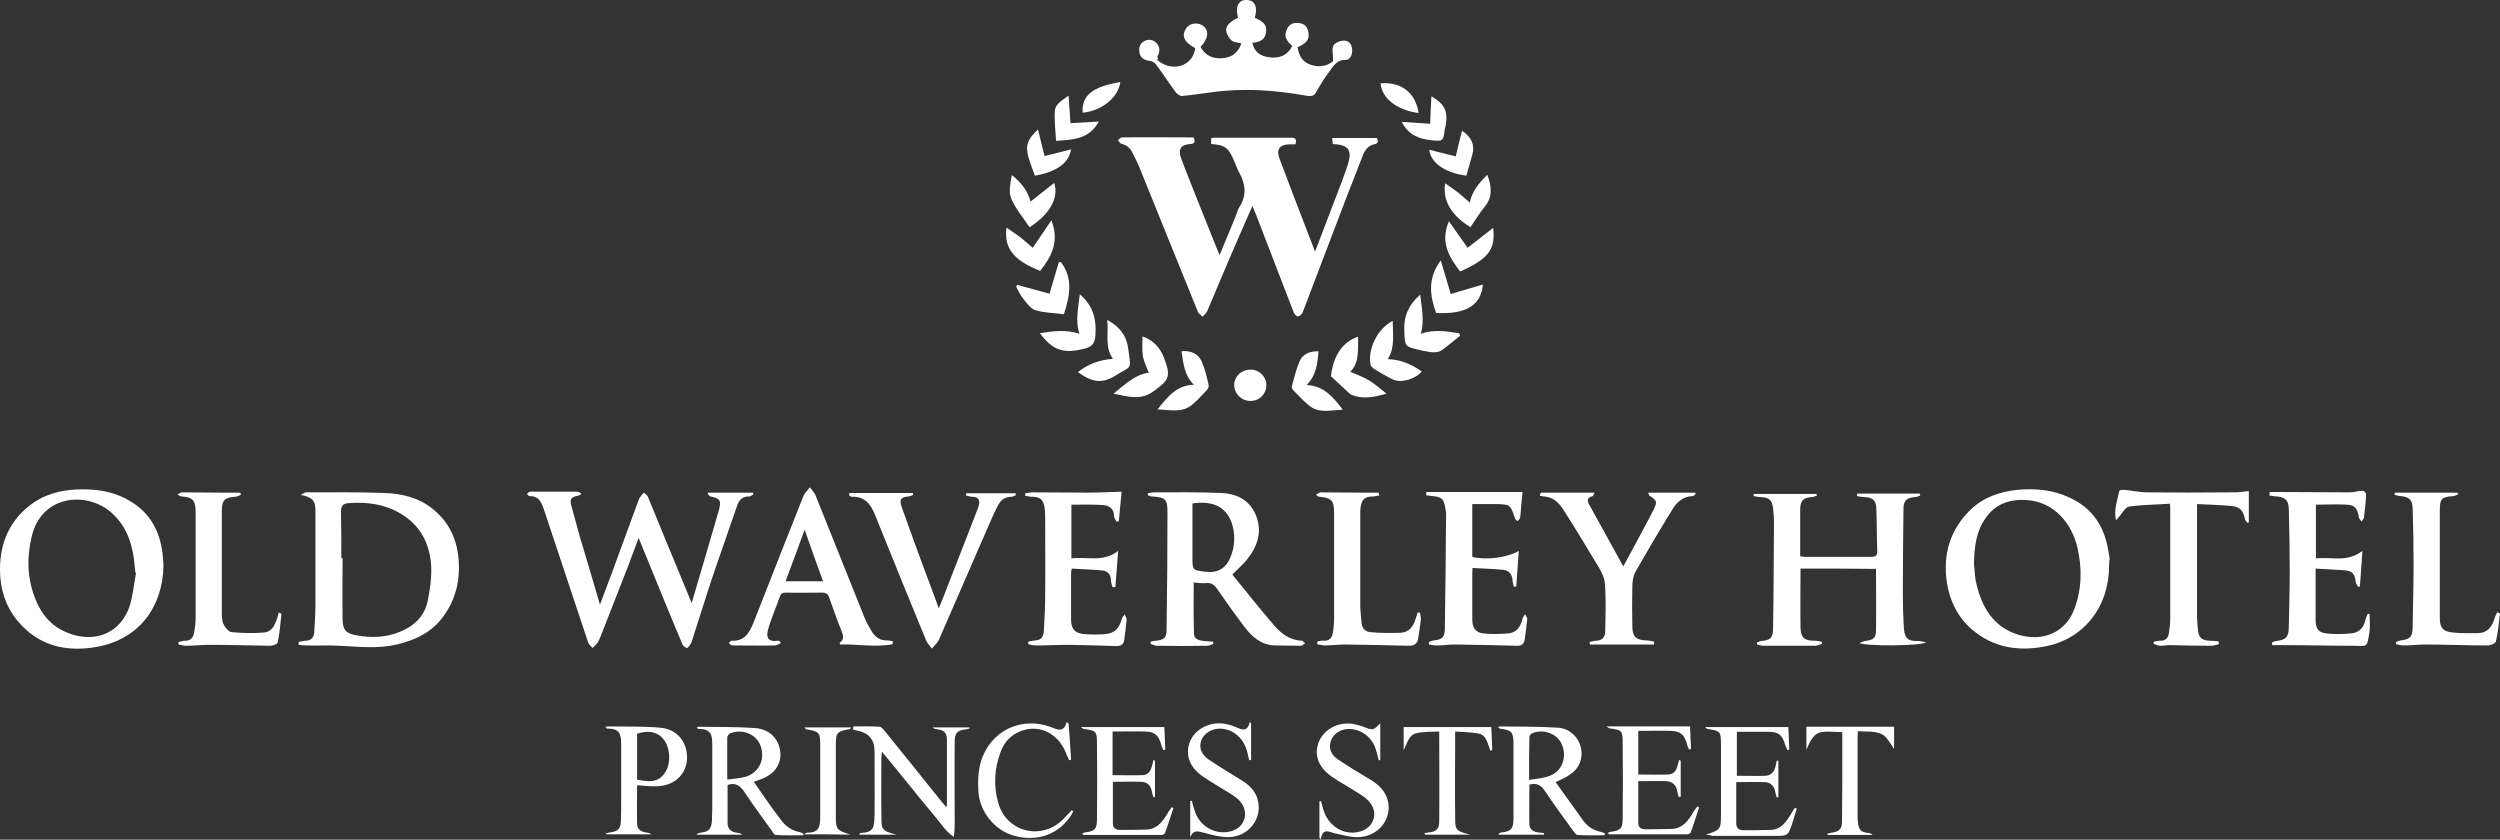 <svg width="131" height="44" viewBox="0 0 131 44" fill="none" xmlns="http://www.w3.org/2000/svg">
<rect x="0" y="0" width="131" height="44" fill="#333333" stroke="none"/>
<path d="M36.244 31.601C36.735 29.926 37.209 28.335 37.667 26.743C37.814 26.23 37.732 26.113 37.225 26.014C37.16 25.997 37.111 25.931 37.078 25.815C37.863 25.815 38.664 25.815 39.449 25.815C39.465 25.848 39.465 25.865 39.481 25.898C39.416 25.931 39.35 26.014 39.269 26.014C38.893 25.997 38.713 26.213 38.615 26.528C38.222 27.655 37.83 28.782 37.438 29.926C37.029 31.136 36.653 32.363 36.261 33.573C36.244 33.639 36.212 33.706 36.179 33.755C36.13 33.838 36.032 33.971 35.983 33.954C35.901 33.921 35.786 33.838 35.754 33.755C35.476 33.092 35.198 32.413 34.92 31.75C34.446 30.589 33.972 29.429 33.465 28.186C33.269 28.716 33.089 29.197 32.909 29.677C32.435 30.888 31.961 32.098 31.487 33.308C31.438 33.441 31.372 33.59 31.291 33.706C31.225 33.805 31.127 33.871 31.046 33.954C30.964 33.855 30.849 33.772 30.817 33.656C30.539 32.827 30.261 31.982 29.983 31.153C29.492 29.661 28.986 28.169 28.495 26.677C28.364 26.296 28.217 25.981 27.743 25.997C27.71 25.997 27.661 25.931 27.612 25.881C27.645 25.848 27.678 25.815 27.727 25.782C27.759 25.765 27.792 25.765 27.825 25.765C28.626 25.765 29.427 25.765 30.228 25.765C30.293 25.765 30.375 25.799 30.473 25.881C30.408 25.915 30.343 25.964 30.277 25.981C29.917 26.047 29.836 26.147 29.95 26.544C30.097 27.075 30.244 27.622 30.392 28.152C30.735 29.296 31.078 30.44 31.438 31.683C31.699 31.004 31.912 30.407 32.141 29.81C32.582 28.617 33.007 27.423 33.449 26.246C33.465 26.18 33.498 26.113 33.53 26.064C33.596 25.981 33.661 25.898 33.743 25.815C33.825 25.898 33.923 25.948 33.956 26.047C34.282 26.843 34.609 27.639 34.936 28.434C35.361 29.479 35.803 30.506 36.244 31.601Z" fill="white"/>
<path d="M94.347 29.794C94.347 30.838 94.33 31.849 94.347 32.877C94.363 33.424 94.543 33.573 95.082 33.573C95.213 33.573 95.344 33.606 95.459 33.623C95.459 33.656 95.475 33.706 95.475 33.739C95.344 33.772 95.23 33.838 95.099 33.838C94.2 33.838 93.3 33.838 92.401 33.838C92.287 33.838 92.172 33.789 92.074 33.772C92.074 33.739 92.074 33.706 92.058 33.673C92.14 33.639 92.222 33.59 92.303 33.59C92.761 33.54 92.892 33.424 92.908 32.993C92.941 31.12 92.941 29.247 92.957 27.373C92.957 27.125 92.941 26.876 92.908 26.627C92.859 26.196 92.696 26.064 92.254 26.047C92.14 26.047 92.009 26.014 91.894 25.997C91.894 25.964 91.894 25.915 91.894 25.881C92.99 25.881 94.085 25.881 95.18 25.881C95.197 25.915 95.197 25.931 95.213 25.964C95.115 25.997 95.033 26.047 94.935 26.047C94.478 26.08 94.33 26.246 94.33 26.71C94.33 27.523 94.33 28.335 94.33 29.147C94.445 29.164 94.51 29.18 94.592 29.18C95.736 29.18 96.897 29.18 98.041 29.18C98.287 29.18 98.385 29.114 98.368 28.849C98.336 28.103 98.352 27.357 98.319 26.627C98.303 26.213 98.123 26.064 97.698 26.047C97.567 26.047 97.437 26.014 97.306 25.997C97.306 25.948 97.306 25.915 97.322 25.865C98.418 25.865 99.496 25.865 100.592 25.865C100.608 25.898 100.608 25.931 100.625 25.964C100.526 25.997 100.445 26.047 100.347 26.047C99.905 26.08 99.742 26.23 99.742 26.677C99.725 28.169 99.709 29.644 99.709 31.136C99.709 31.7 99.725 32.28 99.758 32.844C99.791 33.407 99.922 33.606 100.51 33.59C100.641 33.59 100.755 33.623 100.919 33.656C100.723 33.855 97.682 33.871 97.437 33.689C97.551 33.656 97.633 33.606 97.715 33.59C98.156 33.54 98.303 33.441 98.303 33.026C98.319 31.965 98.303 30.904 98.303 29.81C97.028 29.794 95.704 29.794 94.347 29.794Z" fill="white"/>
<path d="M15.645 33.639C15.76 33.623 15.891 33.573 16.005 33.573C16.283 33.573 16.43 33.424 16.463 33.175C16.495 32.678 16.528 32.181 16.528 31.667C16.528 30.042 16.528 28.418 16.528 26.793C16.528 26.213 16.381 26.064 15.76 25.931C15.858 25.881 15.956 25.798 16.054 25.798C17.411 25.798 18.784 25.782 20.141 25.832C21.073 25.865 21.972 26.08 22.708 26.694C23.672 27.489 24.049 28.534 24.049 29.76C24.049 30.689 23.787 31.534 23.247 32.28C22.642 33.125 21.776 33.54 20.795 33.772C19.798 34.004 18.801 33.888 17.803 33.838C17.231 33.805 16.659 33.838 16.087 33.822C15.94 33.822 15.793 33.805 15.645 33.788C15.662 33.739 15.645 33.689 15.645 33.639ZM17.885 29.246C17.901 29.246 17.934 29.246 17.951 29.246C17.951 30.324 17.934 31.385 17.951 32.462C17.967 33.026 18.13 33.192 18.686 33.291C19.471 33.44 20.256 33.407 20.991 33.092C21.711 32.794 22.25 32.28 22.414 31.484C22.528 30.888 22.626 30.274 22.593 29.661C22.528 28.484 22.021 27.506 20.959 26.892C20.125 26.412 19.242 26.296 18.294 26.362C17.967 26.379 17.869 26.511 17.869 26.826C17.885 27.622 17.885 28.434 17.885 29.246Z" fill="white"/>
<path d="M110.515 29.644C110.515 31.816 109.175 33.523 107.082 33.888C105.709 34.137 104.417 33.921 103.322 32.976C102.57 32.33 102.161 31.468 102.014 30.506C101.802 29.047 102.178 27.755 103.257 26.71C103.943 26.047 104.793 25.765 105.725 25.666C106.673 25.583 107.589 25.666 108.455 26.08C109.649 26.627 110.286 27.605 110.483 28.898C110.499 29.014 110.532 29.147 110.548 29.263C110.532 29.379 110.515 29.512 110.515 29.644ZM103.436 29.561C103.469 29.794 103.469 30.224 103.567 30.606C103.861 31.849 104.466 32.86 105.758 33.258C107.017 33.639 108.226 33.175 108.701 31.899C109.093 30.838 109.109 29.76 108.848 28.65C108.57 27.506 107.687 26.263 106.118 26.196C105.284 26.163 104.548 26.412 104.041 27.158C103.567 27.821 103.453 28.6 103.436 29.561Z" fill="white"/>
<path d="M8.567 29.628C8.534 31.832 7.259 33.49 5.117 33.888C3.515 34.186 2.027 33.871 0.916 32.529C0.278 31.75 0 30.838 0 29.843C0 28.418 0.523 27.224 1.7 26.379C2.371 25.898 3.155 25.699 3.973 25.649C4.986 25.6 5.967 25.732 6.85 26.279C7.798 26.843 8.305 27.705 8.485 28.782C8.534 29.064 8.55 29.346 8.567 29.628ZM7.128 30.026C7.112 30.026 7.095 30.009 7.095 30.009C7.063 29.76 7.046 29.512 7.013 29.263C6.883 28.285 6.523 27.423 5.755 26.793C4.479 25.749 2.191 25.948 1.668 28.086C1.39 29.23 1.422 30.357 1.88 31.451C2.158 32.131 2.599 32.694 3.253 33.026C4.627 33.739 6.212 33.407 6.785 31.783C6.964 31.236 7.013 30.622 7.128 30.026Z" fill="white"/>
<path d="M60.293 33.623C60.391 33.606 60.473 33.573 60.571 33.573C60.963 33.54 61.127 33.424 61.127 33.043C61.16 30.97 61.176 28.915 61.176 26.843C61.176 26.13 61.062 26.064 60.358 26.014C60.277 26.014 60.211 25.964 60.146 25.948C60.146 25.915 60.146 25.881 60.146 25.848C60.26 25.832 60.375 25.798 60.473 25.798C61.65 25.798 62.811 25.782 63.988 25.832C64.756 25.865 65.443 26.163 65.786 26.942C66.162 27.804 65.917 28.6 65.361 29.296C65.149 29.578 64.854 29.81 64.576 30.108C65.312 31.02 66.031 31.915 66.783 32.794C67.159 33.225 67.617 33.556 68.222 33.573C68.271 33.573 68.32 33.656 68.385 33.706C68.32 33.755 68.255 33.838 68.173 33.838C67.715 33.838 67.274 33.822 66.816 33.822C66.08 33.805 65.59 33.358 65.181 32.81C64.691 32.164 64.233 31.517 63.775 30.854C63.628 30.639 63.465 30.523 63.187 30.556C62.974 30.573 62.745 30.539 62.549 30.523C62.549 31.435 62.533 32.33 62.566 33.208C62.566 33.507 62.843 33.556 63.089 33.59C63.252 33.606 63.399 33.606 63.563 33.623C63.563 33.656 63.579 33.706 63.579 33.739C63.481 33.772 63.367 33.838 63.269 33.838C62.386 33.855 61.486 33.855 60.604 33.838C60.506 33.838 60.407 33.772 60.293 33.739C60.293 33.689 60.293 33.656 60.293 33.623ZM62.484 26.379C62.484 27.34 62.484 28.268 62.484 29.197C62.484 29.876 62.484 29.876 63.154 29.959C63.792 30.042 64.233 29.794 64.478 29.197C64.724 28.6 64.74 27.97 64.527 27.357C64.217 26.544 63.546 26.229 62.484 26.379Z" fill="white"/>
<path d="M46.773 33.755C45.857 33.938 44.942 33.739 44.026 33.772C44.01 33.722 43.993 33.689 43.993 33.689C44.272 33.49 44.173 33.258 44.075 33.01C43.846 32.446 43.65 31.882 43.454 31.319C43.389 31.12 43.274 31.053 43.094 31.053C42.457 31.053 41.836 31.07 41.198 31.053C41.018 31.053 40.92 31.087 40.855 31.285C40.675 31.799 40.462 32.297 40.299 32.811C40.103 33.391 40.201 33.656 40.789 33.573C40.822 33.573 40.855 33.59 40.92 33.689C40.822 33.739 40.724 33.822 40.609 33.822C39.906 33.838 39.22 33.822 38.517 33.822C38.451 33.822 38.37 33.822 38.321 33.805C38.272 33.789 38.239 33.722 38.19 33.689C38.239 33.656 38.288 33.573 38.321 33.573C39.073 33.623 39.301 33.076 39.53 32.512C40.38 30.341 41.231 28.169 42.097 25.997C42.163 25.832 42.326 25.683 42.44 25.533C42.538 25.683 42.686 25.815 42.751 25.997C43.601 28.119 44.451 30.241 45.301 32.363C45.4 32.612 45.53 32.827 45.661 33.059C45.857 33.391 46.119 33.573 46.511 33.557C46.593 33.557 46.691 33.59 46.789 33.606C46.789 33.673 46.773 33.706 46.773 33.755ZM41.165 30.457C41.836 30.457 42.473 30.457 43.127 30.457C42.8 29.561 42.489 28.7 42.163 27.755C41.819 28.716 41.492 29.578 41.165 30.457Z" fill="white"/>
<path d="M121.354 26.445C121.354 27.357 121.354 28.285 121.354 29.263C122.155 29.164 122.989 29.495 123.79 28.865C123.741 29.528 123.708 30.125 123.659 30.722C123.627 30.738 123.594 30.738 123.561 30.755C123.529 30.672 123.463 30.606 123.447 30.523C123.382 30.026 123.267 29.91 122.76 29.876C122.303 29.843 121.845 29.827 121.338 29.794C121.338 30.108 121.338 30.374 121.338 30.655C121.338 31.252 121.338 31.866 121.338 32.462C121.338 32.943 121.469 33.142 121.91 33.192C122.335 33.242 122.76 33.225 123.185 33.192C123.61 33.159 123.872 32.893 123.954 32.462C123.97 32.363 124.035 32.264 124.068 32.164C124.101 32.164 124.134 32.181 124.166 32.181C124.166 32.479 124.199 32.777 124.166 33.076C124.019 34.004 124.068 33.838 123.267 33.838C122.09 33.838 120.897 33.805 119.719 33.805C119.507 33.805 119.278 33.805 119.066 33.805C119.066 33.755 119.049 33.706 119.049 33.672C119.131 33.639 119.196 33.59 119.278 33.59C119.785 33.523 119.916 33.391 119.932 32.893C119.948 31.932 119.981 30.971 119.981 30.009C119.981 28.882 119.965 27.771 119.932 26.644C119.916 26.213 119.736 26.047 119.311 26.014C119.18 26.014 119.049 25.981 118.918 25.964C118.918 25.898 118.935 25.848 118.935 25.782C119.147 25.782 119.376 25.782 119.589 25.782C120.766 25.782 121.959 25.799 123.136 25.799C123.365 25.799 123.578 25.716 123.807 25.716C123.872 25.716 123.986 25.832 123.986 25.898C123.97 26.312 123.921 26.71 123.872 27.125C123.856 27.191 123.79 27.257 123.741 27.323C123.692 27.257 123.627 27.191 123.61 27.125C123.529 26.66 123.414 26.478 123.006 26.445C122.45 26.412 121.927 26.445 121.354 26.445Z" fill="white"/>
<path d="M53.885 33.623C53.966 33.606 54.064 33.573 54.146 33.573C54.555 33.54 54.669 33.441 54.702 33.01C54.735 32.413 54.767 31.816 54.767 31.236C54.784 29.827 54.767 28.418 54.767 27.025C54.767 26.876 54.751 26.727 54.735 26.578C54.653 26.163 54.506 26.047 54.097 26.031C53.966 26.031 53.836 25.997 53.721 25.981C53.721 25.931 53.721 25.898 53.721 25.848C53.852 25.832 53.983 25.799 54.13 25.799C55.094 25.799 56.043 25.815 57.007 25.815C57.596 25.815 58.168 25.782 58.773 25.765C58.724 26.263 58.675 26.777 58.626 27.307C58.593 27.324 58.544 27.34 58.511 27.34C58.462 27.241 58.38 27.141 58.38 27.058C58.38 26.644 58.102 26.478 57.776 26.462C57.236 26.428 56.697 26.445 56.141 26.445C56.141 27.357 56.141 28.285 56.141 29.263C56.942 29.147 57.792 29.495 58.593 28.865C58.544 29.545 58.495 30.142 58.446 30.755C58.397 30.755 58.348 30.772 58.299 30.772C58.266 30.656 58.217 30.54 58.217 30.424C58.217 30.108 58.037 29.91 57.759 29.893C57.236 29.843 56.713 29.827 56.157 29.794C56.141 29.91 56.124 29.992 56.124 30.075C56.124 30.871 56.124 31.65 56.124 32.446C56.124 32.943 56.304 33.175 56.795 33.225C57.171 33.258 57.563 33.258 57.939 33.225C58.413 33.175 58.642 32.927 58.773 32.462C58.789 32.363 58.871 32.28 58.936 32.197C58.969 32.297 59.051 32.396 59.034 32.479C59.002 32.844 58.953 33.208 58.904 33.557C58.871 33.789 58.707 33.855 58.478 33.855C57.645 33.822 56.811 33.805 55.977 33.789C55.421 33.789 54.849 33.822 54.293 33.822C54.163 33.822 54.015 33.789 53.885 33.755C53.868 33.706 53.885 33.673 53.885 33.623Z" fill="white"/>
<path d="M79.323 30.738C79.306 30.622 79.257 30.523 79.257 30.407C79.241 30.109 79.077 29.893 78.783 29.86C78.26 29.81 77.737 29.794 77.165 29.761C77.148 29.893 77.148 30.009 77.148 30.125C77.148 30.904 77.148 31.683 77.148 32.462C77.148 32.894 77.328 33.159 77.737 33.192C78.162 33.242 78.587 33.225 79.012 33.192C79.47 33.159 79.682 32.844 79.78 32.413C79.797 32.33 79.878 32.264 79.911 32.181C79.96 32.28 80.042 32.363 80.025 32.462C79.993 32.811 79.944 33.159 79.895 33.507C79.862 33.739 79.731 33.855 79.486 33.838C78.407 33.805 77.328 33.789 76.249 33.772C75.922 33.772 75.595 33.822 75.268 33.822C75.137 33.822 75.007 33.789 74.876 33.772C74.876 33.722 74.876 33.689 74.876 33.639C74.957 33.606 75.039 33.573 75.121 33.557C75.546 33.523 75.693 33.407 75.71 32.976C75.742 30.954 75.759 28.932 75.775 26.909C75.775 26.793 75.742 26.677 75.726 26.578C75.66 26.147 75.513 26.031 75.088 25.997C74.957 25.997 74.843 25.964 74.729 25.948C74.729 25.898 74.745 25.832 74.745 25.782C76.412 25.782 78.064 25.782 79.78 25.782C79.764 25.898 79.748 26.08 79.731 26.263C79.699 26.561 79.699 26.86 79.65 27.141C79.65 27.191 79.568 27.241 79.519 27.307C79.47 27.257 79.404 27.224 79.388 27.174C79.143 26.428 79.143 26.428 78.342 26.412C77.949 26.412 77.557 26.412 77.148 26.412C77.148 27.34 77.148 28.252 77.148 29.18C77.835 29.363 78.979 29.23 79.584 28.865C79.535 29.512 79.502 30.125 79.453 30.722C79.437 30.738 79.372 30.738 79.323 30.738Z" fill="white"/>
<path d="M44.517 25.832C45.629 25.832 46.724 25.832 47.836 25.832C47.836 25.865 47.852 25.898 47.852 25.931C47.77 25.964 47.705 25.997 47.623 26.014C47.198 26.047 47.116 26.163 47.247 26.561C47.623 27.639 48.032 28.733 48.424 29.81C48.669 30.473 48.931 31.136 49.192 31.882C49.372 31.435 49.536 31.037 49.683 30.639C50.19 29.363 50.68 28.07 51.187 26.777C51.22 26.677 51.269 26.594 51.285 26.495C51.367 26.18 51.269 26.047 50.942 26.031C50.827 26.031 50.729 25.981 50.615 25.964C50.615 25.931 50.631 25.881 50.631 25.848C51.498 25.848 52.348 25.848 53.214 25.848C53.214 25.881 53.23 25.915 53.23 25.948C53.149 25.981 53.067 26.031 53.002 26.031C52.691 26.031 52.462 26.18 52.315 26.445C52.135 26.777 51.972 27.141 51.825 27.489C50.942 29.512 50.075 31.518 49.192 33.54C49.111 33.706 48.947 33.838 48.833 33.987C48.718 33.838 48.588 33.706 48.522 33.54C47.623 31.368 46.74 29.18 45.857 26.992C45.629 26.412 45.301 25.997 44.631 26.031C44.582 26.031 44.533 25.981 44.484 25.948C44.5 25.898 44.5 25.865 44.517 25.832Z" fill="white"/>
<path d="M80.761 25.815C81.677 25.815 82.592 25.815 83.557 25.815C83.508 25.898 83.491 25.981 83.459 25.997C83.132 26.064 83.164 26.263 83.295 26.478C83.867 27.523 84.456 28.584 85.061 29.678C85.6 28.666 86.14 27.705 86.647 26.71C86.859 26.279 86.826 26.23 86.418 25.964C86.401 25.948 86.401 25.898 86.369 25.815C87.203 25.815 88.004 25.815 88.821 25.815C88.837 25.832 88.837 25.865 88.854 25.881C88.805 25.915 88.756 25.997 88.707 25.997C88.216 25.997 87.873 26.296 87.644 26.677C86.974 27.755 86.336 28.849 85.698 29.959C85.584 30.175 85.535 30.457 85.535 30.705C85.519 31.418 85.519 32.131 85.535 32.827C85.535 33.358 85.731 33.54 86.254 33.557C86.401 33.557 86.532 33.59 86.679 33.623C86.679 33.673 86.663 33.722 86.663 33.772C85.551 33.772 84.423 33.772 83.311 33.772C83.311 33.722 83.295 33.689 83.295 33.639C83.41 33.623 83.524 33.573 83.638 33.573C83.933 33.573 84.096 33.391 84.113 33.142C84.129 32.28 84.162 31.435 84.096 30.573C84.064 30.208 83.851 29.843 83.655 29.528C83.083 28.567 82.494 27.605 81.889 26.661C81.66 26.312 81.366 26.047 80.908 26.014C80.827 26.014 80.761 25.981 80.679 25.981C80.679 25.931 80.712 25.865 80.761 25.815Z" fill="white"/>
<path d="M117.839 25.732C117.839 26.312 117.839 26.843 117.839 27.373C117.807 27.373 117.774 27.39 117.758 27.39C117.725 27.34 117.66 27.274 117.643 27.224C117.545 26.743 117.382 26.561 116.908 26.511C116.335 26.462 115.763 26.445 115.126 26.412C115.126 26.578 115.126 26.694 115.126 26.81C115.126 28.65 115.126 30.49 115.126 32.33C115.126 32.595 115.158 32.877 115.191 33.142C115.24 33.457 115.469 33.556 115.747 33.573C115.91 33.573 116.09 33.59 116.254 33.606C116.254 33.656 116.27 33.706 116.27 33.755C116.139 33.789 116.008 33.838 115.861 33.838C115.142 33.838 114.423 33.822 113.703 33.805C113.54 33.805 113.36 33.838 113.197 33.838C113.082 33.838 112.968 33.772 112.853 33.739C112.853 33.706 112.853 33.656 112.853 33.623C112.968 33.606 113.066 33.573 113.18 33.573C113.474 33.59 113.622 33.424 113.654 33.159C113.687 32.927 113.72 32.678 113.72 32.446C113.72 30.506 113.72 28.583 113.72 26.644C113.72 26.594 113.72 26.528 113.703 26.395C112.984 26.445 112.265 26.445 111.562 26.544C111.382 26.578 111.218 26.859 111.071 27.042C111.006 27.108 110.957 27.191 110.875 27.257C110.761 26.71 110.94 26.23 111.055 25.716C111.055 25.683 111.202 25.666 111.284 25.666C111.692 25.699 112.101 25.799 112.51 25.799C113.965 25.815 115.42 25.815 116.875 25.799C117.218 25.815 117.545 25.765 117.839 25.732Z" fill="white"/>
<path d="M14.697 32.114C14.714 32.147 14.746 32.181 14.746 32.197C14.697 32.694 14.648 33.192 14.55 33.672C14.534 33.755 14.289 33.838 14.158 33.838C13.111 33.822 12.065 33.789 11.019 33.789C10.594 33.789 10.169 33.838 9.744 33.838C9.613 33.838 9.482 33.789 9.351 33.772C9.351 33.722 9.351 33.689 9.351 33.639C9.466 33.623 9.564 33.573 9.678 33.573C9.973 33.59 10.12 33.424 10.169 33.159C10.218 32.893 10.251 32.645 10.251 32.38C10.251 30.523 10.251 28.683 10.251 26.826C10.251 26.213 10.087 26.047 9.515 26.014C9.433 26.014 9.368 25.948 9.302 25.915C9.384 25.865 9.449 25.799 9.531 25.799C10.234 25.799 10.921 25.815 11.624 25.815C11.951 25.815 12.278 25.815 12.588 25.815C12.605 25.848 12.605 25.881 12.621 25.931C12.539 25.964 12.441 26.014 12.36 26.03C11.771 26.064 11.624 26.196 11.624 26.793C11.624 28.55 11.624 30.307 11.624 32.065C11.624 32.28 11.624 32.512 11.706 32.694C11.787 32.877 11.983 33.109 12.147 33.126C12.703 33.175 13.291 33.192 13.847 33.142C14.239 33.109 14.403 32.761 14.518 32.413C14.55 32.313 14.583 32.214 14.599 32.114C14.616 32.114 14.648 32.114 14.697 32.114Z" fill="white"/>
<path d="M72.276 25.964C72.162 25.981 72.048 26.014 71.933 26.014C71.508 26.03 71.377 26.147 71.296 26.561C71.279 26.677 71.279 26.793 71.279 26.909C71.279 28.517 71.279 30.142 71.279 31.75C71.279 32.048 71.328 32.346 71.345 32.628C71.361 32.927 71.557 33.109 71.819 33.126C72.326 33.175 72.849 33.175 73.372 33.159C73.846 33.142 74.075 32.81 74.189 32.396C74.222 32.297 74.255 32.197 74.287 32.098C74.32 32.098 74.369 32.098 74.402 32.098C74.418 32.214 74.467 32.346 74.451 32.462C74.418 32.777 74.369 33.092 74.32 33.407C74.287 33.706 74.14 33.838 73.83 33.838C72.702 33.805 71.573 33.789 70.445 33.772C70.102 33.772 69.775 33.822 69.432 33.822C69.301 33.822 69.154 33.772 69.023 33.755C69.023 33.706 69.023 33.656 69.04 33.606C69.154 33.59 69.268 33.556 69.367 33.573C69.661 33.59 69.808 33.407 69.841 33.159C69.89 32.893 69.906 32.612 69.906 32.346C69.906 30.523 69.906 28.716 69.906 26.892C69.906 26.23 69.791 26.097 69.138 26.03C69.072 26.03 69.007 25.964 68.958 25.931C69.04 25.881 69.105 25.815 69.187 25.799C69.906 25.799 70.625 25.815 71.345 25.815C71.639 25.815 71.933 25.815 72.228 25.815C72.26 25.865 72.26 25.915 72.276 25.964Z" fill="white"/>
<path d="M131 32.148C130.935 32.628 130.902 33.126 130.788 33.606C130.771 33.706 130.51 33.822 130.363 33.822C129.267 33.822 128.155 33.772 127.06 33.772C126.684 33.772 126.324 33.822 125.948 33.822C125.818 33.822 125.687 33.772 125.556 33.756C125.556 33.722 125.556 33.689 125.556 33.639C125.638 33.606 125.703 33.573 125.785 33.557C126.292 33.507 126.423 33.358 126.423 32.86C126.439 31.75 126.472 30.639 126.472 29.545C126.472 28.567 126.455 27.605 126.423 26.628C126.406 26.197 126.243 26.031 125.801 25.997C125.687 25.997 125.589 25.948 125.474 25.931C125.474 25.898 125.491 25.848 125.491 25.815C126.586 25.815 127.681 25.815 128.777 25.815C128.793 25.848 128.793 25.881 128.809 25.898C128.728 25.931 128.646 25.981 128.564 25.997C127.943 26.031 127.845 26.13 127.845 26.76C127.845 28.633 127.845 30.506 127.845 32.38C127.845 32.894 128.008 33.093 128.515 33.142C128.94 33.192 129.382 33.175 129.823 33.175C130.363 33.175 130.608 32.811 130.739 32.33C130.771 32.247 130.82 32.164 130.853 32.081C130.902 32.114 130.951 32.131 131 32.148Z" fill="white"/>
<path d="M81.513 40.983C82.004 41.663 82.478 42.326 82.952 42.989C83.181 43.304 83.475 43.503 83.867 43.586C83.949 43.602 84.014 43.635 84.096 43.668C84.096 43.702 84.08 43.735 84.08 43.768C83.606 43.768 83.132 43.785 82.657 43.751C82.592 43.751 82.51 43.635 82.445 43.552C81.938 42.856 81.431 42.16 80.941 41.431C80.728 41.116 80.499 41.016 80.14 41.116C80.14 41.795 80.124 42.492 80.14 43.188C80.14 43.453 80.336 43.586 80.598 43.619C80.696 43.635 80.81 43.635 80.908 43.652C80.908 43.685 80.908 43.702 80.908 43.735C80.124 43.735 79.322 43.735 78.538 43.735C78.538 43.718 78.521 43.702 78.521 43.685C78.57 43.668 78.62 43.635 78.668 43.619C79.175 43.569 79.306 43.436 79.306 42.889C79.306 41.58 79.306 40.287 79.306 38.977C79.306 38.347 79.208 38.264 78.603 38.181C78.57 38.181 78.554 38.148 78.505 38.132C78.538 38.099 78.554 38.065 78.57 38.065C79.6 38.082 80.614 38.065 81.644 38.132C82.249 38.165 82.723 38.646 82.837 39.176C82.968 39.723 82.756 40.27 82.281 40.569C82.069 40.751 81.807 40.834 81.513 40.983ZM80.124 40.867C80.516 40.801 80.859 40.784 81.17 40.668C81.84 40.436 82.118 39.706 81.856 39.044C81.628 38.447 80.876 38.165 80.271 38.43C80.205 38.463 80.14 38.563 80.14 38.629C80.124 39.342 80.124 40.055 80.124 40.867Z" fill="white"/>
<path d="M38.125 41.132C38.125 41.795 38.125 42.458 38.125 43.121C38.125 43.436 38.304 43.602 38.615 43.635C38.713 43.652 38.811 43.652 38.893 43.735C38.108 43.735 37.307 43.735 36.523 43.735C36.523 43.718 36.506 43.702 36.506 43.702C36.572 43.685 36.621 43.652 36.686 43.635C37.144 43.586 37.275 43.453 37.307 42.989C37.324 42.624 37.324 42.259 37.324 41.895C37.324 40.95 37.324 40.021 37.324 39.077C37.324 38.546 37.291 38.181 36.588 38.198C36.572 38.198 36.539 38.165 36.506 38.132C36.555 38.115 36.572 38.082 36.604 38.082C37.585 38.099 38.566 38.082 39.547 38.148C40.315 38.198 40.822 38.712 40.888 39.408C40.953 40.055 40.561 40.602 39.825 40.85C39.727 40.883 39.629 40.917 39.498 40.966C39.743 41.314 39.972 41.646 40.201 41.977C40.43 42.309 40.659 42.624 40.904 42.939C41.149 43.287 41.476 43.519 41.901 43.602C41.967 43.619 42.032 43.652 42.097 43.685C42.097 43.718 42.097 43.751 42.097 43.768C41.607 43.768 41.133 43.784 40.642 43.751C40.577 43.751 40.495 43.619 40.446 43.536C39.956 42.84 39.432 42.16 38.975 41.447C38.746 41.149 38.517 40.999 38.125 41.132ZM38.108 40.85C38.468 40.8 38.779 40.784 39.073 40.701C39.776 40.486 40.103 39.789 39.858 39.093C39.645 38.48 38.909 38.165 38.255 38.43C38.19 38.463 38.108 38.563 38.108 38.645C38.108 39.342 38.108 40.055 38.108 40.85Z" fill="white"/>
<path d="M44.713 38.065C45.171 38.065 45.629 38.049 46.086 38.082C46.184 38.082 46.299 38.231 46.381 38.331C47.378 39.557 48.359 40.784 49.356 42.027C49.421 42.11 49.503 42.193 49.569 42.276C49.601 42.259 49.618 42.243 49.618 42.226C49.618 41.066 49.618 39.922 49.618 38.762C49.618 38.397 49.454 38.248 49.111 38.215C49.029 38.198 48.947 38.198 48.865 38.115C49.503 38.115 50.157 38.115 50.795 38.115C50.795 38.132 50.811 38.148 50.811 38.165C50.746 38.181 50.697 38.215 50.631 38.215C50.173 38.264 50.026 38.397 50.026 38.861C50.01 40.237 50.026 41.613 50.026 42.972C50.026 43.254 50.026 43.536 49.977 43.851C49.569 43.586 49.323 43.171 49.013 42.806C48.702 42.442 48.391 42.044 48.081 41.679C47.786 41.315 47.476 40.933 47.182 40.569C46.871 40.187 46.56 39.806 46.217 39.392C46.201 39.524 46.184 39.607 46.184 39.69C46.184 40.651 46.168 41.613 46.184 42.574C46.201 43.403 46.086 43.519 46.969 43.735C46.331 43.735 45.678 43.735 45.024 43.735C45.056 43.685 45.056 43.652 45.073 43.652C45.808 43.619 45.808 43.353 45.825 42.707C45.841 41.58 45.825 40.469 45.825 39.342C45.825 38.778 45.531 38.413 44.975 38.297C44.877 38.281 44.795 38.248 44.697 38.231C44.697 38.165 44.713 38.115 44.713 38.065Z" fill="white"/>
<path d="M33.384 41.149C33.384 41.828 33.367 42.492 33.384 43.171C33.384 43.436 33.563 43.569 33.825 43.619C33.923 43.635 34.038 43.635 34.136 43.718C33.351 43.718 32.566 43.718 31.765 43.718C31.765 43.702 31.749 43.685 31.749 43.668C31.814 43.652 31.896 43.635 31.961 43.619C32.354 43.569 32.517 43.453 32.533 43.038C32.55 42.657 32.55 42.259 32.55 41.878C32.55 40.933 32.55 39.988 32.55 39.027C32.55 38.496 32.501 38.165 31.814 38.181C31.798 38.181 31.765 38.148 31.732 38.115C31.765 38.082 31.798 38.065 31.814 38.065C32.746 38.082 33.678 38.049 34.61 38.132C35.509 38.215 36.048 38.927 35.999 39.789C35.95 40.602 35.313 41.182 34.413 41.199C34.087 41.215 33.743 41.165 33.384 41.149ZM33.384 38.447C33.384 39.242 33.384 40.055 33.384 40.85C34.201 41.033 34.593 40.917 34.888 40.419C35.166 39.939 35.117 39.176 34.773 38.745C34.463 38.347 33.972 38.248 33.384 38.447Z" fill="white"/>
<path d="M89.393 43.735C90.178 43.47 90.178 43.47 90.178 42.608C90.178 41.414 90.178 40.204 90.178 39.01C90.178 38.314 90.145 38.298 89.475 38.198C89.442 38.198 89.426 38.165 89.344 38.099C90.832 38.099 92.254 38.099 93.709 38.099C93.726 38.48 93.742 38.878 93.758 39.276C93.726 39.292 93.693 39.292 93.66 39.309C93.628 39.226 93.579 39.143 93.546 39.044C93.399 38.513 93.203 38.347 92.663 38.347C92.124 38.347 91.584 38.347 91.012 38.347C91.012 39.126 91.012 39.872 91.012 40.651C91.519 40.651 92.025 40.668 92.516 40.651C92.81 40.635 92.974 40.436 93.039 40.154C93.055 40.055 93.088 39.955 93.104 39.856C93.137 39.856 93.153 39.856 93.186 39.872C93.186 40.502 93.186 41.132 93.186 41.779C93.153 41.779 93.121 41.795 93.104 41.795C93.072 41.696 93.039 41.596 93.023 41.497C92.974 41.182 92.777 41 92.483 40.983C91.993 40.966 91.502 40.983 90.979 40.983C90.979 41.729 90.979 42.442 90.979 43.155C90.979 43.37 91.11 43.503 91.322 43.503C91.813 43.503 92.32 43.503 92.81 43.486C93.251 43.47 93.513 43.171 93.742 42.823C93.84 42.657 93.954 42.492 94.053 42.326C94.085 42.342 94.118 42.359 94.151 42.376C94.069 42.624 94.004 42.873 93.922 43.121C93.693 43.801 93.693 43.801 92.99 43.801C91.895 43.801 90.799 43.801 89.704 43.801C89.606 43.751 89.508 43.751 89.393 43.735Z" fill="white"/>
<path d="M88.069 39.856C88.069 40.486 88.069 41.116 88.069 41.745C88.036 41.745 88.004 41.762 87.971 41.762C87.938 41.663 87.905 41.563 87.889 41.464C87.84 41.132 87.627 40.95 87.317 40.933C86.843 40.917 86.352 40.933 85.846 40.933C85.846 41.679 85.846 42.409 85.846 43.138C85.846 43.353 85.993 43.453 86.205 43.453C86.663 43.453 87.137 43.453 87.595 43.436C88.134 43.42 88.429 43.055 88.69 42.624C88.755 42.492 88.854 42.375 88.935 42.259C88.968 42.276 89.001 42.293 89.034 42.309C88.886 42.74 88.755 43.188 88.592 43.619C88.576 43.668 88.478 43.718 88.412 43.718C87.055 43.718 85.682 43.718 84.325 43.718C84.309 43.718 84.292 43.685 84.243 43.652C84.309 43.619 84.358 43.586 84.407 43.586C84.914 43.519 85.028 43.42 85.028 42.889C85.044 41.563 85.044 40.237 85.028 38.911C85.028 38.281 84.979 38.248 84.341 38.165C84.309 38.165 84.292 38.132 84.178 38.065C85.682 38.065 87.088 38.065 88.559 38.065C88.576 38.447 88.592 38.844 88.608 39.242C88.576 39.259 88.543 39.259 88.51 39.276C88.461 39.176 88.412 39.077 88.396 38.977C88.249 38.48 88.053 38.314 87.546 38.297C86.99 38.281 86.418 38.297 85.846 38.297C85.846 39.077 85.846 39.823 85.846 40.585C86.369 40.585 86.908 40.602 87.431 40.585C87.709 40.569 87.84 40.37 87.905 40.121C87.938 40.022 87.954 39.922 87.987 39.806C88.004 39.856 88.036 39.856 88.069 39.856Z" fill="white"/>
<path d="M61.486 42.342C61.339 42.773 61.209 43.221 61.045 43.652C61.029 43.702 60.931 43.751 60.865 43.751C59.508 43.751 58.135 43.751 56.778 43.751C56.762 43.751 56.745 43.718 56.696 43.685C56.762 43.652 56.811 43.619 56.86 43.619C57.367 43.553 57.481 43.453 57.481 42.922C57.497 41.596 57.497 40.27 57.481 38.944C57.481 38.314 57.432 38.281 56.794 38.198C56.762 38.198 56.745 38.165 56.631 38.099C58.135 38.099 59.541 38.099 61.012 38.099C61.029 38.48 61.045 38.878 61.061 39.276C61.029 39.292 60.996 39.292 60.963 39.309C60.914 39.209 60.865 39.11 60.849 39.01C60.702 38.513 60.505 38.347 59.999 38.331C59.443 38.314 58.871 38.331 58.298 38.331C58.298 39.11 58.298 39.856 58.298 40.618C58.822 40.618 59.361 40.635 59.884 40.618C60.162 40.602 60.293 40.403 60.358 40.154C60.391 40.055 60.407 39.955 60.44 39.839C60.473 39.839 60.489 39.839 60.522 39.856C60.522 40.486 60.522 41.116 60.522 41.762C60.489 41.762 60.473 41.779 60.44 41.779C60.407 41.679 60.375 41.58 60.358 41.48C60.309 41.149 60.097 40.966 59.786 40.966C59.312 40.95 58.822 40.966 58.315 40.966C58.315 41.712 58.315 42.442 58.315 43.171C58.315 43.387 58.478 43.486 58.675 43.486C59.132 43.486 59.606 43.486 60.064 43.47C60.604 43.453 60.898 43.088 61.16 42.657C61.225 42.525 61.323 42.409 61.405 42.293C61.421 42.309 61.454 42.326 61.486 42.342Z" fill="white"/>
<path d="M72.244 39.839C72.195 39.64 72.146 39.425 72.08 39.226C71.868 38.596 71.296 38.198 70.674 38.198C70.249 38.198 69.873 38.447 69.742 38.811C69.612 39.16 69.71 39.524 70.102 39.789C70.658 40.171 71.23 40.502 71.802 40.85C72.211 41.099 72.554 41.397 72.701 41.878C72.996 42.856 72.26 43.834 71.181 43.867C70.772 43.884 70.364 43.751 69.955 43.668C69.644 43.602 69.317 43.337 69.203 44C69.187 43.967 69.154 43.917 69.138 43.884C69.138 43.254 69.138 42.624 69.138 41.994C69.17 41.994 69.187 41.978 69.219 41.978C69.252 42.11 69.301 42.259 69.334 42.392C69.579 43.287 70.429 43.818 71.279 43.569C72.015 43.353 72.26 42.558 71.721 41.978C71.573 41.812 71.377 41.679 71.181 41.563C70.723 41.265 70.249 41.016 69.791 40.701C69.072 40.204 68.827 39.524 69.121 38.844C69.415 38.165 70.2 37.784 70.985 37.949C71.132 37.983 71.296 38.032 71.443 38.082C71.95 38.281 71.95 38.281 72.326 37.9C72.326 38.563 72.326 39.193 72.326 39.823C72.309 39.839 72.276 39.839 72.244 39.839Z" fill="white"/>
<path d="M62.369 43.867C62.369 43.237 62.369 42.608 62.369 41.978C62.402 41.978 62.418 41.961 62.451 41.961C62.5 42.143 62.549 42.342 62.614 42.525C62.876 43.32 63.726 43.785 64.527 43.552C65.247 43.337 65.475 42.558 64.969 41.978C64.822 41.812 64.625 41.679 64.429 41.563C63.955 41.265 63.481 40.999 63.023 40.685C62.32 40.204 62.091 39.524 62.353 38.861C62.631 38.181 63.432 37.784 64.217 37.933C64.396 37.966 64.593 38.032 64.756 38.099C65.067 38.231 65.361 38.397 65.492 37.817C65.508 37.85 65.541 37.883 65.557 37.916C65.557 38.546 65.557 39.176 65.557 39.823C65.525 39.823 65.492 39.839 65.459 39.839C65.426 39.706 65.394 39.574 65.361 39.425C65.181 38.679 64.609 38.181 63.906 38.181C63.465 38.181 63.072 38.447 62.941 38.811C62.827 39.16 62.925 39.508 63.317 39.789C63.906 40.187 64.527 40.552 65.132 40.933C65.492 41.165 65.786 41.464 65.9 41.895C66.178 42.873 65.443 43.851 64.364 43.867C63.939 43.867 63.497 43.751 63.089 43.635C62.794 43.569 62.533 43.453 62.369 43.867Z" fill="white"/>
<path d="M56.239 42.508C56.19 42.591 56.157 42.69 56.092 42.773C55.438 43.735 54.342 44.116 53.165 43.801C52.168 43.536 51.35 42.591 51.269 41.497C51.236 40.966 51.252 40.403 51.4 39.906C51.89 38.281 53.541 37.502 55.111 38.115C55.438 38.248 55.748 38.38 55.895 37.833C55.928 37.867 55.961 37.9 55.993 37.916C56.042 38.546 56.092 39.176 56.124 39.806C56.092 39.823 56.059 39.823 56.026 39.839C55.961 39.707 55.895 39.557 55.846 39.425C55.389 38.331 54.293 37.883 53.296 38.397C52.871 38.612 52.593 38.961 52.429 39.408C52.102 40.287 52.053 41.199 52.315 42.094C52.756 43.602 54.555 44.05 55.683 42.956C55.846 42.79 55.993 42.624 56.157 42.458C56.173 42.475 56.206 42.492 56.239 42.508Z" fill="white"/>
<path d="M96.537 38.364C95.409 38.347 95.115 38.132 94.657 39.292C94.657 38.894 94.657 38.496 94.657 38.082C96.194 38.082 97.715 38.082 99.251 38.082C99.251 38.496 99.251 38.894 99.251 39.242C99.055 38.977 98.875 38.596 98.597 38.463C98.238 38.297 97.796 38.347 97.355 38.314C97.338 38.48 97.338 38.579 97.338 38.679C97.338 40.021 97.338 41.348 97.338 42.69C97.338 42.823 97.338 42.939 97.355 43.072C97.404 43.503 97.502 43.602 97.927 43.652C97.992 43.652 98.058 43.685 98.123 43.751C97.338 43.751 96.554 43.751 95.769 43.751C95.769 43.735 95.753 43.718 95.753 43.685C95.818 43.668 95.9 43.652 95.965 43.635C96.358 43.586 96.521 43.453 96.521 43.055C96.537 41.861 96.537 40.684 96.537 39.491C96.537 39.11 96.537 38.745 96.537 38.364Z" fill="white"/>
<path d="M74.647 43.652C74.729 43.635 74.794 43.635 74.876 43.619C75.252 43.586 75.415 43.436 75.415 43.055C75.432 41.497 75.415 39.955 75.415 38.331C75.023 38.347 74.631 38.331 74.255 38.414C73.797 38.496 73.748 38.961 73.552 39.309C73.552 38.911 73.552 38.513 73.552 38.099C75.088 38.099 76.592 38.099 78.145 38.099C78.162 38.496 78.178 38.894 78.195 39.292C78.162 39.309 78.129 39.325 78.096 39.342C77.949 38.977 77.9 38.496 77.442 38.43C77.067 38.364 76.674 38.364 76.249 38.331C76.249 38.646 76.249 38.894 76.249 39.143C76.249 40.287 76.233 41.431 76.249 42.574C76.265 43.436 76.151 43.519 77.034 43.735C76.249 43.735 75.464 43.735 74.68 43.735C74.647 43.702 74.647 43.669 74.647 43.652Z" fill="white"/>
<path d="M42.146 43.718C42.212 43.668 42.244 43.635 42.261 43.635C42.898 43.635 42.98 43.37 42.98 42.79C42.98 41.547 42.98 40.303 42.98 39.06C42.98 38.38 42.931 38.331 42.261 38.215C42.228 38.215 42.212 38.181 42.146 38.115C42.996 38.115 43.781 38.115 44.582 38.115C44.566 38.165 44.566 38.198 44.549 38.198C43.846 38.331 43.797 38.364 43.797 39.093C43.797 40.27 43.797 41.447 43.797 42.624C43.797 43.486 43.797 43.486 44.566 43.735C43.781 43.718 42.996 43.718 42.146 43.718Z" fill="white"/>
<path d="M63.464 7.547C63.464 7.431 63.464 7.348 63.464 7.249C63.514 7.232 63.546 7.216 63.595 7.216C64.952 7.216 66.309 7.216 67.65 7.216C67.879 7.216 67.96 7.282 67.879 7.564C67.764 7.564 67.65 7.564 67.535 7.564C67.045 7.58 66.865 7.846 67.045 8.31C67.568 9.702 68.107 11.111 68.647 12.504C68.729 12.719 68.81 12.918 68.909 13.183C69.268 12.239 69.611 11.343 69.955 10.448C70.184 9.851 70.429 9.238 70.625 8.625C70.87 7.862 70.658 7.58 69.84 7.547C69.824 7.464 69.824 7.365 69.808 7.232C70.609 7.232 71.377 7.232 72.162 7.232C72.211 7.398 72.243 7.514 71.998 7.564C71.671 7.63 71.508 7.895 71.393 8.194C70.821 9.653 70.249 11.128 69.693 12.603C69.203 13.863 68.745 15.123 68.254 16.383C68.222 16.466 68.107 16.565 68.009 16.582C67.944 16.582 67.829 16.466 67.797 16.383C67.126 14.659 66.472 12.935 65.802 11.211C65.753 11.095 65.704 10.979 65.622 10.796C65.263 11.609 64.936 12.371 64.609 13.117C64.151 14.178 63.71 15.239 63.252 16.317C63.203 16.416 63.088 16.499 63.023 16.598C62.925 16.499 62.794 16.433 62.761 16.317C61.731 13.78 60.702 11.244 59.672 8.691C59.574 8.459 59.459 8.243 59.345 8.011C59.23 7.763 59.034 7.597 58.756 7.531C58.691 7.514 58.642 7.415 58.576 7.348C58.642 7.299 58.723 7.199 58.789 7.199C60.031 7.183 61.29 7.199 62.549 7.199C62.631 7.415 62.631 7.531 62.369 7.547C61.862 7.58 61.715 7.829 61.895 8.31C62.385 9.603 62.909 10.879 63.415 12.156C63.562 12.537 63.726 12.918 63.906 13.366C64.2 12.669 64.462 12.04 64.723 11.393C64.805 11.211 64.838 11.012 64.936 10.863C65.328 10.266 65.279 9.686 64.952 9.072C64.805 8.824 64.723 8.525 64.593 8.26C64.331 7.713 64.151 7.597 63.464 7.547Z" fill="white"/>
<path d="M60.636 3.138C61.388 3.801 62.5 3.502 62.631 2.524C62.042 2.209 61.895 1.878 62.157 1.48C62.336 1.198 62.794 1.149 63.056 1.364C63.366 1.613 63.317 2.027 62.909 2.458C63.137 2.889 63.513 3.071 63.988 3.055C64.511 3.038 64.87 2.79 65.05 2.276C64.87 2.226 64.674 2.226 64.543 2.127C64.413 2.027 64.314 1.845 64.266 1.679C64.184 1.397 64.413 1.149 64.87 0.933C64.805 0.618 64.74 0.253 65.05 0.054C65.181 -0.028 65.475 -0.012 65.606 0.071C65.9 0.287 65.819 0.635 65.753 0.933C66.244 1.149 66.391 1.331 66.342 1.679C66.293 2.11 65.982 2.209 65.622 2.243C65.721 2.707 66.015 2.939 66.522 3.005C67.077 3.071 67.47 2.889 67.715 2.408C67.355 2.093 67.29 1.878 67.421 1.563C67.552 1.231 67.813 1.165 68.107 1.215C68.385 1.248 68.532 1.447 68.565 1.729C68.614 2.077 68.467 2.259 67.993 2.475C68.058 2.906 68.238 3.237 68.663 3.386C69.154 3.569 69.579 3.436 69.857 3.204C69.857 2.856 69.775 2.574 69.873 2.392C69.938 2.243 70.233 2.127 70.429 2.127C70.707 2.127 70.854 2.359 70.854 2.64C70.854 2.889 70.74 3.154 70.494 3.138C70.004 3.138 69.84 3.519 69.611 3.817C69.366 4.132 69.154 4.497 68.957 4.845C68.859 5.028 68.729 5.044 68.532 5.028C66.881 4.729 65.214 4.597 63.53 4.829C63.007 4.895 62.483 4.978 61.96 5.028C61.846 5.044 61.699 4.945 61.617 4.845C61.257 4.364 60.93 3.851 60.571 3.37C60.505 3.27 60.358 3.204 60.244 3.188C59.95 3.154 59.753 3.038 59.704 2.74C59.672 2.491 59.721 2.292 59.95 2.16C60.195 2.027 60.44 2.077 60.62 2.276C60.8 2.491 60.783 2.74 60.636 2.972C60.702 3.071 60.669 3.105 60.636 3.138Z" fill="white"/>
<path d="M58.347 20.627C58.969 20.129 59.492 19.615 60.195 19.532C60.08 19.234 59.933 18.936 59.884 18.637C59.835 18.322 59.868 17.991 59.868 17.626C60.424 17.825 60.783 18.206 60.996 18.753C61.356 19.715 61.29 19.897 60.456 20.494C59.803 20.991 59.132 20.792 58.347 20.627Z" fill="white"/>
<path d="M71.165 17.643C71.148 18.306 71.246 18.985 70.756 19.483C71.05 19.615 71.393 19.731 71.704 19.914C72.015 20.096 72.293 20.345 72.652 20.626C72.015 20.809 71.459 20.925 70.87 20.709C70.821 20.693 70.772 20.66 70.723 20.626C70.396 20.328 70.069 20.013 69.742 19.715C69.857 18.654 70.347 17.908 71.165 17.643Z" fill="white"/>
<path d="M76.51 17.593C76.2 17.842 75.906 18.09 75.595 18.322C75.252 18.571 74.876 18.422 74.516 18.372C74.467 18.372 74.434 18.339 74.385 18.339C73.6 18.157 73.617 18.157 73.584 17.311C73.551 16.565 73.813 15.969 74.418 15.438C74.5 16.151 74.647 16.814 74.451 17.494C75.121 17.245 75.791 17.361 76.461 17.46C76.478 17.51 76.494 17.56 76.51 17.593Z" fill="white"/>
<path d="M60.653 21.455C61.192 20.776 61.666 20.179 62.565 20.162C62.042 19.665 62.009 19.018 61.911 18.405C62.369 18.355 62.778 18.521 62.958 18.919C63.137 19.317 63.236 19.748 63.334 20.179C63.35 20.262 63.301 20.378 63.236 20.444C62.99 20.709 62.745 20.974 62.467 21.207C61.928 21.654 61.323 21.472 60.653 21.455Z" fill="white"/>
<path d="M58.021 16.764C58.691 17.129 59.034 17.61 59.116 18.256C59.279 19.45 59.312 19.134 58.446 19.682C57.759 20.113 57.236 20.046 56.484 19.499C57.023 19.068 57.628 18.853 58.315 18.803C57.873 18.173 58.102 17.493 58.021 16.764Z" fill="white"/>
<path d="M56.565 17.493C56.336 16.814 56.5 16.151 56.582 15.421C57.285 16.018 57.465 16.747 57.399 17.593C57.366 18.074 57.138 18.206 56.745 18.289C55.715 18.538 55.159 18.355 54.489 17.46C55.208 17.344 55.895 17.261 56.565 17.493Z" fill="white"/>
<path d="M69.088 18.405C69.039 19.068 68.974 19.665 68.467 20.179C69.35 20.212 69.84 20.776 70.364 21.472C69.742 21.488 69.186 21.654 68.696 21.323C68.353 21.074 68.058 20.742 67.764 20.444C67.715 20.394 67.666 20.278 67.699 20.212C67.813 19.798 67.911 19.383 68.075 18.985C68.238 18.554 68.598 18.405 69.088 18.405Z" fill="white"/>
<path d="M72.979 16.814C72.979 17.527 73.11 18.206 72.718 18.82C73.388 18.836 73.96 19.085 74.5 19.466C74.173 19.864 73.404 20.096 72.979 19.881C72.636 19.715 72.309 19.516 71.982 19.317C71.916 19.267 71.835 19.184 71.818 19.118C71.655 18.306 72.178 17.212 72.979 16.814Z" fill="white"/>
<path d="M55.601 13.747C56.222 14.576 56.075 15.471 55.748 16.466C55.258 16.399 54.718 16.399 54.244 16.25C53.999 16.167 53.786 15.869 53.606 15.637C53.459 15.454 53.361 15.239 53.247 15.024C53.263 14.99 53.279 14.957 53.296 14.924C53.868 15.09 54.456 15.239 54.996 15.388C55.143 14.858 55.323 14.294 55.486 13.73C55.519 13.73 55.568 13.73 55.601 13.747Z" fill="white"/>
<path d="M75.252 16.399C74.925 15.488 74.794 14.593 75.497 13.648C75.693 14.294 75.857 14.874 76.02 15.405C76.527 15.256 77.099 15.09 77.704 14.908C77.606 16.018 76.788 16.482 75.252 16.399Z" fill="white"/>
<path d="M76.51 14.228C75.938 13.465 75.448 12.703 75.922 11.592C76.265 12.089 76.592 12.537 76.903 12.985C77.311 12.669 77.769 12.305 78.243 11.94C78.374 13.067 77.998 13.565 76.51 14.228Z" fill="white"/>
<path d="M54.505 14.195C53.099 13.631 52.609 13.018 52.74 11.924C53.001 12.106 53.247 12.272 53.492 12.454C53.721 12.636 53.933 12.835 54.113 12.984C54.424 12.537 54.734 12.073 55.094 11.542C55.519 12.653 55.11 13.432 54.505 14.195Z" fill="white"/>
<path d="M53.999 10.564C54.407 10.249 54.816 9.918 55.241 9.586C55.519 10.465 54.882 11.31 53.95 11.907C53.623 11.41 53.214 10.945 52.985 10.398C52.838 10.05 52.952 9.586 53.018 9.172C53.508 9.553 53.852 10.001 53.999 10.564Z" fill="white"/>
<path d="M77.017 10.614C77.132 10.017 77.508 9.586 77.933 9.155C78.162 9.768 78.227 10.316 77.802 10.829C77.524 11.178 77.295 11.542 77.05 11.907C76.069 11.294 75.579 10.531 75.726 9.603C75.955 9.768 76.184 9.918 76.396 10.084C76.609 10.249 76.805 10.432 77.017 10.614Z" fill="white"/>
<path d="M56.091 6.453C56.516 6.436 57.007 6.403 57.579 6.37C57.056 7.315 56.222 7.315 55.339 7.381C55.306 6.851 55.241 6.32 55.274 5.823C55.29 5.458 55.633 5.276 55.993 5.011C56.042 5.558 56.058 6.005 56.091 6.453Z" fill="white"/>
<path d="M75.006 5.044C75.709 5.458 75.873 5.823 75.758 6.553C75.742 6.619 75.726 6.685 75.709 6.751C75.628 7.398 75.628 7.415 75.006 7.348C74.385 7.282 73.813 7.1 73.453 6.387C73.993 6.42 74.467 6.453 74.941 6.486C74.957 6.055 74.974 5.591 75.006 5.044Z" fill="white"/>
<path d="M54.391 6.785C54.522 7.299 54.62 7.73 54.734 8.177C55.159 8.078 55.633 7.945 56.124 7.829C56.009 8.542 55.372 9.006 54.227 9.205C53.704 7.796 53.606 7.531 54.391 6.785Z" fill="white"/>
<path d="M76.838 9.205C75.791 9.072 74.974 8.575 74.892 7.846C75.382 7.962 75.84 8.094 76.282 8.194C76.38 7.763 76.494 7.315 76.609 6.851C77.115 7.183 77.295 7.614 77.148 8.111C77.05 8.476 76.936 8.84 76.838 9.205Z" fill="white"/>
<path d="M65.541 19.367C65.982 19.367 66.358 19.731 66.358 20.179C66.358 20.643 65.982 21.024 65.508 21.008C65.05 21.008 64.658 20.61 64.674 20.162C64.691 19.698 65.05 19.367 65.541 19.367Z" fill="white"/>
<path d="M58.707 4.298C58.592 5.11 57.742 5.807 56.729 5.906C56.68 4.994 57.236 4.547 58.707 4.298Z" fill="white"/>
<path d="M72.342 4.364C73.437 4.282 74.173 4.862 74.336 5.923C73.208 5.774 72.407 5.16 72.342 4.364Z" fill="white"/>
</svg>
